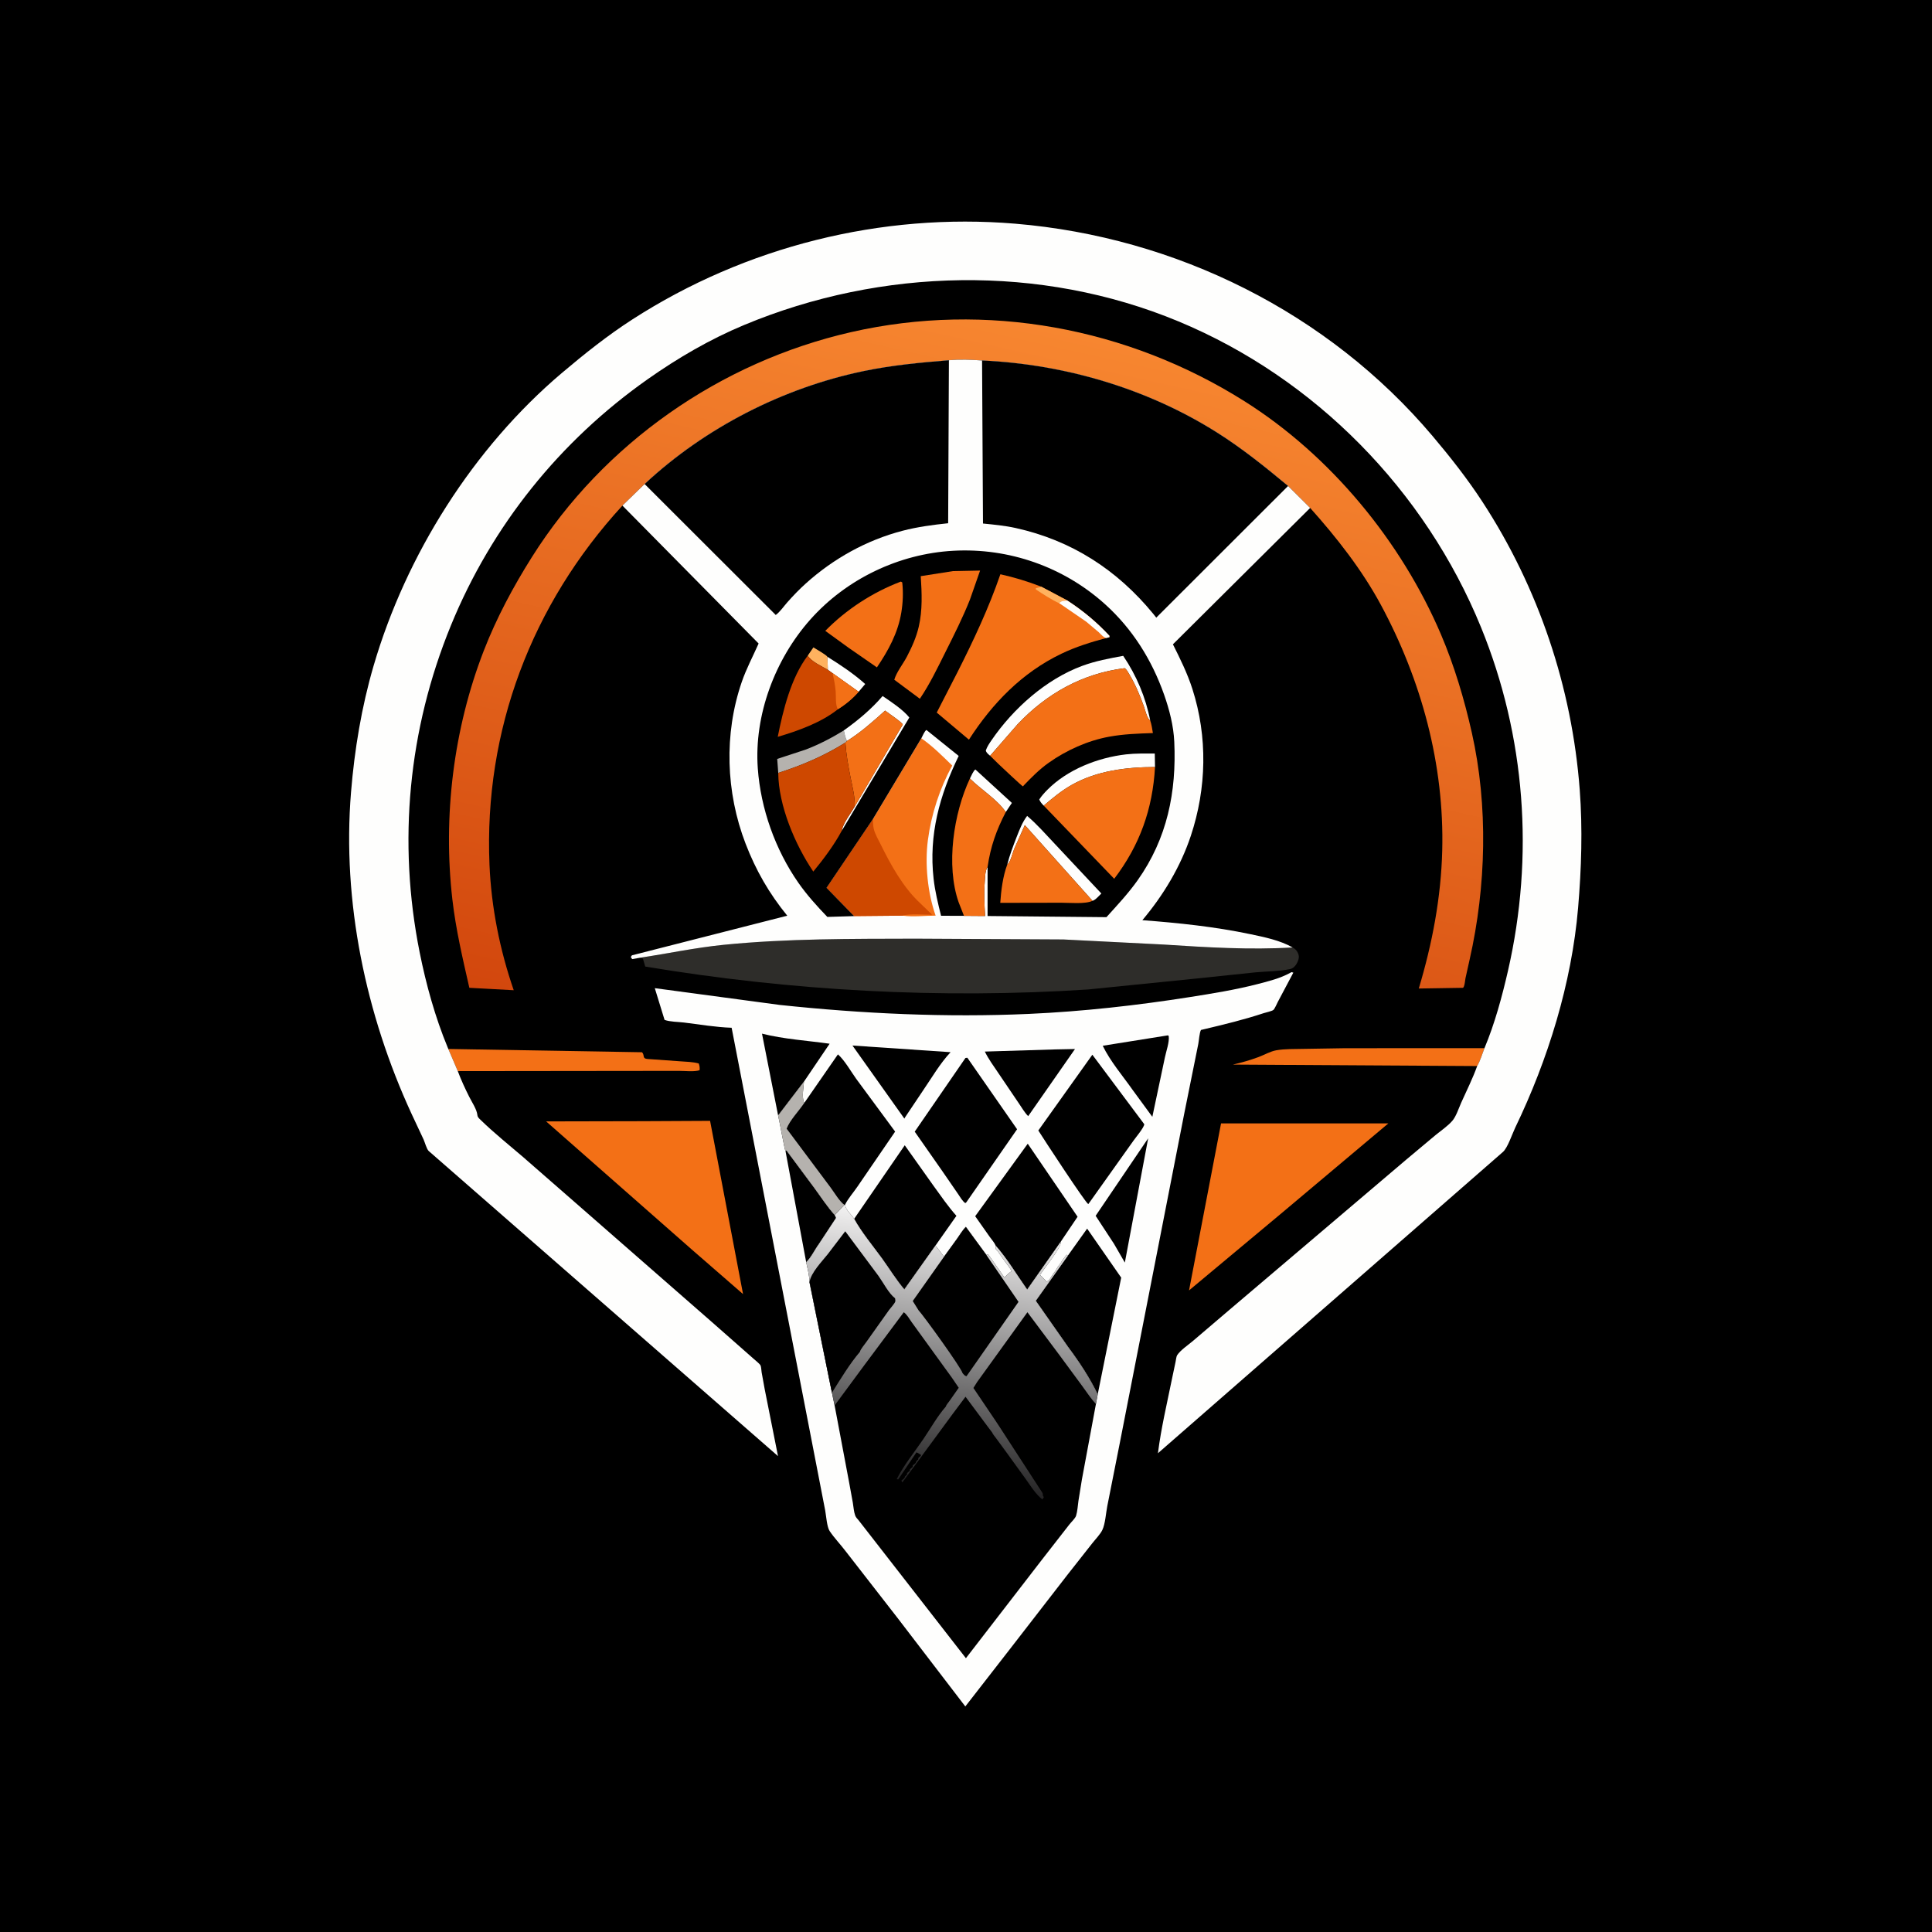 <svg version="1.1" xmlns="http://www.w3.org/2000/svg" style="display: block;" viewBox="0 0 2048 2048" width="1024" height="1024">
<defs>
	<linearGradient id="Gradient1" gradientUnits="userSpaceOnUse" x1="965.792" y1="1149.16" x2="1143.71" y2="353.501">
		<stop class="stop0" offset="0" stop-opacity="1" stop-color="rgb(210,71,13)"/>
		<stop class="stop1" offset="1" stop-opacity="1" stop-color="rgb(247,134,48)"/>
	</linearGradient>
	<linearGradient id="Gradient2" gradientUnits="userSpaceOnUse" x1="986.392" y1="1574.03" x2="1023.56" y2="1294.07">
		<stop class="stop0" offset="0" stop-opacity="1" stop-color="rgb(35,34,35)"/>
		<stop class="stop1" offset="1" stop-opacity="1" stop-color="rgb(243,242,242)"/>
	</linearGradient>
</defs>
<path transform="translate(0,0)" fill="rgb(0,0,0)" d="M -0 -0 L 2048 0 L 2048 2048 L -0 2048 L -0 -0 z"/>
<path transform="translate(0,0)" fill="rgb(243,112,22)" d="M 1565.87 1130.06 L 1306.98 1128.51 C 1316.08 1126.41 1325.41 1123.77 1334.16 1120.5 C 1340.36 1118.19 1346.54 1114.45 1353.08 1113.32 C 1362.12 1111.76 1371.84 1112.09 1381 1111.87 L 1425.72 1111.15 L 1573.6 1111.09 C 1571.25 1117.18 1569.14 1124.45 1565.87 1130.06 z"/>
<path transform="translate(0,0)" fill="rgb(243,112,22)" d="M 475.233 1111.95 L 680.613 1115.43 C 683.732 1118.94 680.425 1122.17 686.566 1122.58 L 720.647 1125 C 727.265 1125.51 734.298 1125.55 740.703 1127.32 C 741.608 1130.05 741.88 1131.56 741.581 1134.5 C 735.678 1136.37 726.16 1135.17 719.883 1135.18 L 672.855 1135.23 L 485.276 1135.44 L 475.233 1111.95 z"/>
<path transform="translate(0,0)" fill="rgb(243,112,22)" d="M 1294.37 1190.82 L 1471.72 1190.83 L 1356.57 1287.65 L 1260.43 1367.89 L 1294.37 1190.82 z"/>
<path transform="translate(0,0)" fill="rgb(243,112,22)" d="M 681.562 1188.51 L 752.717 1188.15 L 787.661 1371.8 L 733.054 1324.31 L 578.917 1188.73 L 681.562 1188.51 z"/>
<path transform="translate(0,0)" fill="rgb(46,45,42)" d="M 677.956 1015.32 C 707.863 1010.82 736.999 1004.55 767.222 1001.53 C 834.482 994.811 902.809 995.243 970.352 995.042 L 1127.21 995.87 L 1233.5 1001.26 C 1278.95 1004.2 1324.7 1007.1 1370.25 1004.34 C 1373.65 1006.26 1375.56 1008.62 1376.6 1012.38 C 1377.43 1015.38 1375.86 1019.48 1374.21 1022.04 C 1372.37 1024.91 1370.43 1026.66 1367.05 1027.36 C 1355.61 1029.71 1342.71 1029.66 1331 1030.71 L 1269.08 1037.19 L 1153.46 1048.87 C 996.902 1059.06 838.626 1050.38 683.979 1024.59 L 681.5 1016.1 L 677.956 1015.32 z"/>
<path transform="translate(0,0)" fill="url(#Gradient1)" d="M 659.791 535.951 C 563.579 640.768 512.906 774.118 518.88 916.651 C 520.771 961.752 529.854 1007.07 544.575 1049.67 L 497.522 1047.11 C 490.444 1016.02 483.2 985.298 479.542 953.553 C 469.389 865.429 480.743 772.463 512.827 689.78 C 526.303 655.053 544.007 622.004 563.84 590.523 C 639.857 469.868 763.54 383.715 902.304 352.045 C 1045.44 319.379 1195.48 347.294 1319.28 425.367 C 1410.31 482.769 1485.37 573.722 1527.56 672.688 C 1541.7 705.861 1552.29 741.534 1560.2 776.675 C 1577.68 854.364 1575.44 939.721 1557.87 1017.18 L 1553.47 1036.98 C 1552.97 1039.55 1552.76 1043.62 1551.7 1045.95 L 1550.96 1047.12 L 1503.97 1047.86 C 1518.27 1000.13 1527.54 951.62 1528.82 901.688 C 1531.16 810.619 1506.81 721.001 1463.78 641.163 C 1443.79 604.072 1416.86 569.733 1388.82 538.433 L 1365.41 515.166 C 1341.08 494.967 1316.89 475.431 1290.07 458.5 C 1215.95 411.715 1128.35 386.065 1041.03 382.133 C 1029.55 381.225 1017.35 380.802 1005.88 381.868 C 975.358 384.364 945.653 387.119 915.593 393.355 C 830.032 411.106 747.24 453.445 683.329 513.098 L 659.791 535.951 z"/>
<path transform="translate(0,0)" fill="rgb(254,254,253)" d="M 485.276 1135.44 C 488.772 1144.78 492.969 1153.86 497.445 1162.76 C 500.174 1168.19 505.425 1175.95 506.032 1181.93 C 506.285 1184.43 507.749 1185.47 509.5 1187.18 C 523.569 1200.94 539.354 1213.49 554.292 1226.33 L 609 1274.1 L 754.817 1401.58 L 799.296 1440.75 C 800.979 1442.36 805.51 1445.75 806.26 1447.56 C 806.958 1449.24 807.031 1452.67 807.338 1454.55 L 810.566 1472.38 L 824.709 1543.54 L 454.393 1220.06 C 452.252 1217.98 450.358 1210.93 449.061 1208 L 436.193 1180.54 C 387.667 1075.28 362.615 955.833 372.097 839.836 C 375.792 794.625 383.269 749.409 396.008 705.826 C 430.432 588.054 501.782 474.796 595.678 395.306 C 619.53 375.113 644.287 355.393 670.585 338.454 C 790.368 261.295 934.271 225.249 1076.25 237.119 C 1246.56 251.358 1407.88 331.229 1518.57 462.215 C 1537.42 484.52 1555.53 507.55 1571.5 532.035 C 1630.9 623.108 1666.37 728.625 1674.57 837.033 C 1677.72 878.648 1676.37 920.832 1672.85 962.379 C 1666.08 1042.16 1640.89 1123.47 1606.14 1195.48 C 1603.07 1201.86 1598.06 1217.16 1592.98 1221.29 L 1227.47 1540.48 C 1230.78 1514.08 1236.97 1488.19 1242.25 1462.13 L 1246.16 1443.55 C 1246.53 1441.96 1246.95 1437.89 1247.78 1436.62 C 1251.31 1431.18 1259.8 1425.53 1264.77 1421.28 L 1303.23 1388.48 L 1490.81 1229.14 L 1522.08 1202.96 C 1527.78 1198.34 1534.73 1193.64 1539.54 1188.09 C 1543.62 1183.38 1546.34 1174.66 1548.96 1168.84 C 1554.77 1155.87 1561.03 1143.46 1565.87 1130.06 C 1569.14 1124.45 1571.25 1117.18 1573.6 1111.09 C 1584.52 1085.08 1592.26 1056.42 1598.55 1028.97 C 1626.38 907.499 1617.14 780.462 1569.91 664.872 C 1510.67 519.918 1394.17 400.968 1249.33 340.724 C 1103 279.858 934.453 283.792 788.932 344.456 C 752.725 359.55 718.72 379.354 686.679 401.909 C 593.469 467.52 521.233 557.36 477.981 663 C 432.783 773.394 421.444 892.501 444.851 1009.51 C 451.65 1043.49 461.267 1078.28 474.566 1110.36 L 475.233 1111.95 L 485.276 1135.44 z"/>
<path transform="translate(0,0)" fill="rgb(254,254,253)" d="M 1369.06 1030.5 L 1370.99 1031.05 L 1354.6 1061.96 C 1353.53 1063.9 1351.36 1069.26 1349.84 1070.57 C 1348.31 1071.88 1341.67 1073.28 1339.6 1073.97 C 1318.83 1080.85 1298 1085.89 1276.74 1090.93 C 1276.53 1090.98 1273.1 1091.78 1273.09 1091.8 C 1271.47 1094.5 1270.91 1103.33 1270.22 1106.71 L 1255.26 1180.88 L 1187.17 1528.94 L 1173.77 1596.52 C 1172.35 1603.71 1171.63 1615.38 1168.55 1621.8 C 1166.31 1626.48 1161.07 1631.81 1157.81 1635.98 L 1131.47 1669.44 L 1070.21 1748.55 L 1023.28 1808.91 L 951.635 1715.36 L 896.175 1644.04 C 890.853 1637.04 884.298 1630.23 879.459 1622.99 C 876.542 1618.62 875.774 1606.68 874.743 1601.16 L 775.554 1089.47 C 758.62 1088.88 741.892 1085.99 725.098 1083.93 C 718.761 1083.15 710.327 1083.26 704.465 1081.13 L 694.106 1047.49 L 826.477 1065.26 C 914.057 1074.55 1002.55 1078.72 1090.58 1074.78 C 1147.77 1072.22 1205.2 1065.78 1261.72 1056.87 C 1285.48 1053.12 1309.3 1049.26 1332.62 1043.29 C 1344.49 1040.25 1356.82 1037.18 1367.62 1031.29 L 1369.06 1030.5 z"/>
<path transform="translate(0,0)" fill="rgb(0,0,0)" d="M 832.673 1220.22 L 833.72 1219.57 L 862.635 1258.47 C 869.814 1268.17 876.784 1279.14 884.92 1288.03 L 886.316 1291 L 868.142 1318.6 C 863.728 1324.6 859.869 1333.02 854.602 1338.02 L 832.673 1220.22 z"/>
<path transform="translate(0,0)" fill="rgb(0,0,0)" d="M 1217.1 1206.65 L 1192.38 1338.38 L 1180.86 1318.47 L 1161.43 1288.8 L 1217.1 1206.65 z"/>
<path transform="translate(0,0)" fill="rgb(0,0,0)" d="M 1238.14 1097.5 L 1238.9 1098.28 C 1239.73 1104.67 1236.23 1114.22 1234.86 1120.81 L 1221.53 1183.88 L 1200.75 1155.51 C 1190.17 1140.48 1176.91 1125.03 1168.94 1108.55 L 1238.14 1097.5 z"/>
<path transform="translate(0,0)" fill="rgb(0,0,0)" d="M 824.833 1182.45 L 807.746 1095.71 C 830.772 1101.54 855.865 1103.07 879.433 1106.39 L 852.249 1146.56 L 824.833 1182.45 z"/>
<path transform="translate(0,0)" fill="rgb(0,0,0)" d="M 1118.35 1112.43 L 1139.54 1112.01 L 1089.92 1183.16 C 1086.23 1179.57 1083.16 1174.12 1080.19 1169.85 L 1057.96 1137 C 1053.07 1129.74 1047.8 1122.6 1043.96 1114.71 L 1118.35 1112.43 z"/>
<path transform="translate(0,0)" fill="rgb(0,0,0)" d="M 903.651 1108.31 L 1007.66 1115.36 C 996.522 1127.21 987.783 1142.34 978.599 1155.77 L 959.459 1184.33 L 958.67 1185.77 L 903.651 1108.31 z"/>
<path transform="translate(0,0)" fill="rgb(0,0,0)" d="M 1132.06 1330.9 L 1152.41 1302.4 L 1188.52 1354.34 L 1163.62 1478.1 C 1155.12 1460.49 1144.11 1443.77 1132.4 1428.11 L 1097.95 1378.9 L 1132.06 1330.9 z"/>
<path transform="translate(0,0)" fill="rgb(0,0,0)" d="M 905.437 1292.04 L 959.061 1214.04 L 989.613 1257.06 C 997.401 1267.76 1005.02 1278.97 1013.85 1288.84 L 991.696 1320.28 L 958.636 1366.83 C 949.98 1356.7 942.784 1344.82 934.962 1334 C 925.132 1320.41 913.525 1306.73 905.437 1292.04 z"/>
<path transform="translate(0,0)" fill="rgb(0,0,0)" d="M 1055.28 1320.2 C 1054.33 1317.42 1051.04 1313.81 1049.27 1311.29 L 1033.74 1289.24 L 1089.46 1212.38 L 1142.28 1289.81 L 1125.09 1315.28 L 1124.6 1316.12 L 1088.85 1367.01 C 1078.01 1351.64 1067.66 1334.26 1055.28 1320.2 z"/>
<path transform="translate(0,0)" fill="rgb(0,0,0)" d="M 1023.42 1121.5 L 1025.42 1121.25 L 1078.15 1197.05 L 1024.34 1274.5 L 1023.25 1275.36 C 1020.06 1273.13 1017.79 1268.85 1015.59 1265.68 L 999.087 1241.72 L 969.646 1199.6 L 1023.42 1121.5 z"/>
<path transform="translate(0,0)" fill="rgb(0,0,0)" d="M 1157.94 1118.05 L 1212.94 1191.66 C 1213.15 1194.75 1203.63 1206.16 1201.43 1209.28 L 1155.03 1274.5 L 1153.61 1276.38 C 1150.76 1275.3 1106.28 1207.33 1100.67 1198.37 L 1157.94 1118.05 z"/>
<path transform="translate(0,0)" fill="rgb(0,0,0)" d="M 852.563 1169.16 L 888.24 1117.67 C 895.475 1124.1 901.891 1135.64 907.62 1143.62 L 948.881 1199.54 L 908.948 1257.85 C 904.739 1264.05 899.037 1270.44 895.738 1277.09 L 895.163 1277.27 L 885.435 1287.35 L 884.92 1288.03 C 876.784 1279.14 869.814 1268.17 862.635 1258.47 L 833.72 1219.57 L 832.673 1220.22 C 831.772 1219.42 826.021 1186.93 824.833 1182.45 L 852.249 1146.56 C 851.817 1152.76 849.851 1162.57 852.188 1168.21 L 852.563 1169.16 z"/>
<path transform="translate(0,0)" fill="rgb(181,178,174)" d="M 852.249 1146.56 C 851.817 1152.76 849.851 1162.57 852.188 1168.21 L 852.563 1169.16 C 846.986 1177.63 837.383 1187.22 833.876 1196.44 L 880.348 1258.65 C 884.399 1264.04 889.935 1273.66 895.163 1277.27 L 885.435 1287.35 L 884.92 1288.03 C 876.784 1279.14 869.814 1268.17 862.635 1258.47 L 833.72 1219.57 L 832.673 1220.22 C 831.772 1219.42 826.021 1186.93 824.833 1182.45 L 852.249 1146.56 z"/>
<path transform="translate(0,0)" fill="rgb(0,0,0)" d="M 895.163 1277.27 L 895.738 1277.09 C 896.888 1283.22 902.161 1286.93 905.437 1292.04 C 913.525 1306.73 925.132 1320.41 934.962 1334 C 942.784 1344.82 949.98 1356.7 958.636 1366.83 L 991.696 1320.28 L 1000.7 1332.18 L 1014.74 1312.78 C 1017.6 1308.75 1020.35 1303.94 1023.87 1300.55 L 1045.64 1330.3 L 1047.49 1329.59 L 1064.74 1354.22 C 1066.72 1352.2 1068.64 1350.14 1070.95 1348.49 L 1072.36 1347.5 C 1071.31 1345.28 1069.88 1343.51 1068.51 1341.5 L 1064.82 1336.5 L 1059.82 1329.5 C 1058.82 1327.97 1058.32 1326.98 1056.95 1325.71 C 1054.93 1323.86 1055.45 1322.82 1055.28 1320.2 C 1067.66 1334.26 1078.01 1351.64 1088.85 1367.01 L 1124.6 1316.12 L 1124.54 1316.99 C 1123.91 1323.74 1107.26 1344.09 1102.43 1351.44 L 1109.5 1358.51 C 1112.84 1357.39 1114 1353.68 1116 1351 L 1117 1349.5 L 1117.97 1348.31 C 1119.36 1346.57 1120.08 1344.83 1121.25 1343.01 C 1122.5 1341.05 1124.13 1339.69 1125.22 1337.51 C 1126.22 1335.5 1128.19 1333.45 1129.5 1331.51 L 1130.6 1330.06 L 1132.06 1330.9 L 1097.95 1378.9 L 1132.4 1428.11 C 1144.11 1443.77 1155.12 1460.49 1163.62 1478.1 L 1161.72 1488.35 L 1146.84 1568.42 L 1143.21 1590.92 C 1142.49 1595.98 1142.18 1601.96 1140.66 1606.82 C 1139.82 1609.5 1135.33 1613.73 1133.54 1616.06 L 1104.81 1652.94 L 1023.91 1757.76 L 910.11 1611.5 C 908.651 1609.76 907.335 1608.64 906.529 1606.44 C 905.037 1602.36 904.781 1597.29 904.043 1593 L 900.022 1571 L 884.731 1489.84 L 881.876 1476.29 L 858.091 1359.2 C 858.058 1352.06 856.031 1345 854.602 1338.02 C 859.869 1333.02 863.728 1324.6 868.142 1318.6 L 886.316 1291 L 884.92 1288.03 L 885.435 1287.35 L 895.163 1277.27 z"/>
<path transform="translate(0,0)" fill="url(#Gradient2)" d="M 895.163 1277.27 L 895.738 1277.09 C 896.888 1283.22 902.161 1286.93 905.437 1292.04 C 913.525 1306.73 925.132 1320.41 934.962 1334 C 942.784 1344.82 949.98 1356.7 958.636 1366.83 L 991.696 1320.28 L 1000.7 1332.18 L 1014.74 1312.78 C 1017.6 1308.75 1020.35 1303.94 1023.87 1300.55 L 1045.64 1330.3 L 1047.49 1329.59 L 1064.74 1354.22 C 1066.72 1352.2 1068.64 1350.14 1070.95 1348.49 L 1072.36 1347.5 C 1071.31 1345.28 1069.88 1343.51 1068.51 1341.5 L 1064.82 1336.5 L 1059.82 1329.5 C 1058.82 1327.97 1058.32 1326.98 1056.95 1325.71 C 1054.93 1323.86 1055.45 1322.82 1055.28 1320.2 C 1067.66 1334.26 1078.01 1351.64 1088.85 1367.01 L 1124.6 1316.12 L 1124.54 1316.99 C 1123.91 1323.74 1107.26 1344.09 1102.43 1351.44 L 1109.5 1358.51 C 1112.84 1357.39 1114 1353.68 1116 1351 L 1117 1349.5 L 1117.97 1348.31 C 1119.36 1346.57 1120.08 1344.83 1121.25 1343.01 C 1122.5 1341.05 1124.13 1339.69 1125.22 1337.51 C 1126.22 1335.5 1128.19 1333.45 1129.5 1331.51 L 1130.6 1330.06 L 1132.06 1330.9 L 1097.95 1378.9 L 1132.4 1428.11 C 1144.11 1443.77 1155.12 1460.49 1163.62 1478.1 L 1161.72 1488.35 C 1156.39 1482.58 1151.99 1475.74 1147.33 1469.42 L 1123.42 1436.94 L 1089.11 1391.03 L 1035.85 1464.94 L 1031.86 1471.31 L 1054.73 1505.21 L 1058.45 1510.82 L 1104.53 1581.72 C 1105.45 1583.17 1105.53 1583.83 1105.5 1585.51 L 1106.49 1587 L 1105 1589.49 C 1097.86 1584.02 1092.18 1574.71 1087 1567.4 L 1066.21 1538.65 L 1055.75 1524.38 C 1054.67 1522.84 1052.3 1520.18 1051.73 1518.5 L 1047.12 1512.39 L 1023.5 1480.61 L 1009.7 1499.08 L 956.5 1571.49 L 955.51 1569.5 L 958.25 1567.25 C 961.548 1562.71 956.291 1568.15 960.297 1564.14 L 961.5 1563 L 961.51 1561.5 L 964.5 1559 L 964.51 1557.5 L 967.5 1555 L 967.51 1553.5 L 970.25 1551.25 C 973.548 1546.71 968.291 1552.15 972.297 1548.14 L 973.5 1547 L 973.51 1545.5 C 974.911 1544.59 975.595 1543.9 976.5 1542.49 C 974.683 1541.2 973.555 1540.4 971.457 1539.57 L 952.213 1568.19 L 950.534 1568 C 957.844 1553.41 969.523 1539.1 978.781 1525.49 C 986.5 1514.14 993.582 1501.37 1002.59 1491.06 C 1002.98 1489.36 1005.19 1486.91 1006.26 1485.4 L 1016.3 1471.11 L 1009.3 1460.78 L 966.813 1402.11 C 964.114 1398.5 961.733 1393.66 958.038 1391.03 L 916.43 1446.87 L 884.731 1489.84 L 881.876 1476.29 L 858.091 1359.2 C 858.058 1352.06 856.031 1345 854.602 1338.02 C 859.869 1333.02 863.728 1324.6 868.142 1318.6 L 886.316 1291 L 884.92 1288.03 L 885.435 1287.35 L 895.163 1277.27 z"/>
<path transform="translate(0,0)" fill="rgb(0,0,0)" d="M 877.585 1329.32 L 895.984 1305.21 L 931.247 1352.57 C 936.264 1359.57 942.206 1371.3 948.808 1376.21 C 948.893 1377.3 949.275 1378.42 949.062 1379.5 C 948.659 1381.55 943.886 1386.66 942.374 1388.75 L 918.032 1423 C 916.525 1425.19 911.954 1430.51 911.569 1432.97 C 900.363 1446.12 891.125 1461.75 881.876 1476.29 L 858.091 1359.2 C 859.678 1348.93 871.215 1337.41 877.585 1329.32 z"/>
<path transform="translate(0,0)" fill="rgb(0,0,0)" d="M 1000.7 1332.18 L 1014.74 1312.78 C 1017.6 1308.75 1020.35 1303.94 1023.87 1300.55 L 1045.64 1330.3 L 1046.09 1331.04 L 1079.67 1380.03 L 1027.2 1455.07 L 1024.5 1458.88 C 1022.37 1458.32 1021.87 1457.25 1020.39 1455.68 C 1019.08 1450.04 979.372 1395.09 973.641 1388.88 L 967.559 1379.14 L 1000.7 1332.18 z"/>
<path transform="translate(0,0)" fill="rgb(254,254,253)" d="M 1005.88 381.868 C 1017.35 380.802 1029.55 381.225 1041.03 382.133 C 1128.35 386.065 1215.95 411.715 1290.07 458.5 C 1316.89 475.431 1341.08 494.967 1365.41 515.166 L 1388.82 538.433 L 1243.35 683.001 C 1251.08 698.442 1258.68 713.826 1263.98 730.314 C 1280.28 781.086 1279.09 835.643 1262.3 886.087 C 1251.38 918.877 1233.15 949.081 1210.95 975.444 C 1249.01 978.272 1287.99 982.388 1325.33 990.238 C 1340.37 993.398 1356.73 996.698 1370.25 1004.34 C 1324.7 1007.1 1278.95 1004.2 1233.5 1001.26 L 1127.21 995.87 L 970.352 995.042 C 902.809 995.243 834.482 994.811 767.222 1001.53 C 736.999 1004.55 707.863 1010.82 677.956 1015.32 L 670.134 1016.69 L 668.649 1014.5 L 669.859 1012.69 L 834.526 970.674 C 815.273 947.058 801.275 922.722 790.336 894.279 C 769.43 839.919 767.301 778.09 786.296 722.896 C 791.156 708.777 798.129 695.77 804.168 682.154 L 659.791 535.951 L 683.329 513.098 C 747.24 453.445 830.032 411.106 915.593 393.355 C 945.653 387.119 975.358 384.364 1005.88 381.868 z"/>
<path transform="translate(0,0)" fill="rgb(243,112,22)" d="M 976.645 782.632 C 988.441 790.794 999.161 801.481 1009.39 811.516 C 996.11 835.884 987.166 863.274 983.574 890.788 C 980.265 916.147 983.371 946.546 991.803 970.615 C 980.959 970.635 967.801 972.168 957.226 970.643 L 905.401 971.117 L 876.179 941.128 L 925.283 868.342 L 976.645 782.632 z"/>
<path transform="translate(0,0)" fill="rgb(206,72,0)" d="M 925.283 868.342 C 925.413 871.669 925.461 875.244 926.194 878.5 C 927.447 884.066 931.117 890.166 933.628 895.265 C 944.313 916.965 957.368 940.617 975.231 957.239 L 988.167 969.702 C 978.503 969.724 966.613 968.37 957.253 970.381 L 957.226 970.643 L 905.401 971.117 L 876.179 941.128 L 925.283 868.342 z"/>
<path transform="translate(0,0)" fill="rgb(0,0,0)" d="M 683.329 513.098 C 747.24 453.445 830.032 411.106 915.593 393.355 C 945.653 387.119 975.358 384.364 1005.88 381.868 L 1005.08 554.646 C 988.709 556.39 972.781 558.458 956.788 562.625 C 918.528 572.594 883.417 592.16 854.07 618.613 C 847.148 624.851 840.676 631.582 834.513 638.566 C 830.796 642.778 826.812 648.636 822.321 651.901 L 683.329 513.098 z"/>
<path transform="translate(0,0)" fill="rgb(0,0,0)" d="M 1041.03 382.133 C 1128.35 386.065 1215.95 411.715 1290.07 458.5 C 1316.89 475.431 1341.08 494.967 1365.41 515.166 L 1225.69 654.725 L 1222.39 650.563 C 1184.11 603.998 1136.02 572.867 1076.72 559.735 C 1065.27 557.2 1053.66 556.123 1042.01 554.951 L 1041.03 382.133 z"/>
<path transform="translate(0,0)" fill="rgb(0,0,0)" d="M 905.401 971.117 L 877.005 971.97 C 866.058 960.564 855.348 948.749 846.292 935.762 C 821.816 900.66 806.336 857.162 803.286 814.438 C 799.254 757.953 821.589 698.804 858.928 656.781 C 897.24 613.663 952.97 586.992 1010.6 583.827 C 1069.59 580.587 1127.52 600.906 1171.43 640.513 C 1200.47 666.713 1220.97 699.475 1233.95 736.221 C 1239.6 752.24 1244 769.301 1244.78 786.333 C 1247.2 839.628 1237.3 888.811 1205.95 933.094 C 1196.01 947.143 1184.38 959.497 1172.88 972.236 L 1046.87 971.017 L 1046.88 918.895 C 1044.25 923.221 1044.37 928.563 1043.98 933.5 C 1042.98 946.284 1043.43 958.253 1044.27 971.003 L 1021.86 970.834 L 997.565 970.745 C 994.324 957.755 991.156 944.846 989.653 931.514 C 984.392 884.825 995.986 843.091 1016.25 801.318 L 982.051 773.791 C 979.983 775.019 977.891 780.365 976.645 782.632 L 925.283 868.342 L 876.179 941.128 L 905.401 971.117 z"/>
<path transform="translate(0,0)" fill="rgb(255,178,95)" d="M 856.229 695.004 L 862.242 686.249 C 864.691 687.884 876.207 694.321 877.099 696.219 L 877.589 710.061 C 871.284 706.293 859.9 701.339 856.229 695.004 z"/>
<path transform="translate(0,0)" fill="rgb(254,254,253)" d="M 877.099 696.219 C 890.981 704.88 904.941 714.169 917.16 725.092 L 910.176 733.32 L 882.565 713.636 L 877.589 710.061 L 877.099 696.219 z"/>
<path transform="translate(0,0)" fill="rgb(254,254,253)" d="M 1028.14 825.283 C 1029.45 822.88 1031.77 816.937 1033.96 815.694 L 1072.64 851.136 L 1066.19 860.74 C 1056.63 847.022 1040.07 837.165 1028.14 825.283 z"/>
<path transform="translate(0,0)" fill="rgb(181,178,174)" d="M 824.969 819.314 L 823.872 804.5 L 854.243 794.52 C 868.174 789.201 881.777 782.114 894.461 774.301 C 895.315 778.163 896.015 781.939 897.781 785.514 L 896.117 787.18 C 873.807 801.176 850.059 811.317 824.969 819.314 z"/>
<path transform="translate(0,0)" fill="rgb(254,254,253)" d="M 1067.69 916.599 C 1070.3 906.397 1073.97 896.772 1077.79 886.976 C 1080.71 879.507 1083.86 871.281 1088.81 864.902 C 1099.4 873.787 1108.67 884.593 1118.19 894.6 L 1167.48 947.155 C 1164.93 949.574 1161.46 953.872 1158.12 954.893 L 1086.36 874.625 L 1075.03 900.042 C 1073.07 904.875 1071.49 913.312 1067.69 916.599 z"/>
<path transform="translate(0,0)" fill="rgb(254,254,253)" d="M 894.461 774.301 C 909.512 763.584 923.524 751.871 935.607 737.834 C 944.533 743.892 957.244 752.208 963.916 760.592 L 892.352 880.535 C 893.275 873.114 902.235 861.594 906.032 854.927 L 956.952 768.11 C 956.508 765.726 941.456 755.883 938.256 753.263 C 925.423 764.82 912.48 776.365 897.781 785.514 C 896.015 781.939 895.315 778.163 894.461 774.301 z"/>
<path transform="translate(0,0)" fill="rgb(254,254,253)" d="M 1106.4 854.003 C 1104.31 851.895 1102.86 850.283 1101.65 847.5 C 1104.12 843.705 1107.09 840.427 1110.27 837.217 C 1131.65 815.632 1163.77 803.121 1193.63 799.67 C 1203.69 798.506 1213.99 798.806 1224.11 798.79 L 1224.37 813.099 C 1194.32 813.113 1162.78 816.945 1136.21 831.933 C 1125.36 838.049 1115.82 845.922 1106.4 854.003 z"/>
<path transform="translate(0,0)" fill="rgb(254,254,253)" d="M 1049.57 801.155 C 1047.71 799.49 1045.53 798.064 1045 795.5 C 1046.45 791.401 1048.75 788.025 1051.19 784.472 C 1074.14 751.038 1108.76 720.063 1147.12 705.875 C 1161.25 700.647 1175.88 697.933 1190.64 695.225 C 1204.59 715.801 1214.54 739.231 1219.25 763.682 L 1218.42 763.062 C 1215.58 760.261 1213.79 752.2 1212.4 748.357 C 1208.38 737.253 1203.69 725.93 1197.65 715.75 C 1196.18 713.263 1194.59 709.918 1192.21 708.303 C 1147.32 713.935 1109.62 735.121 1078.71 767.717 L 1049.57 801.155 z"/>
<path transform="translate(0,0)" fill="rgb(243,112,22)" d="M 897.781 785.514 C 912.48 776.365 925.423 764.82 938.256 753.263 C 941.456 755.883 956.508 765.726 956.952 768.11 L 906.032 854.927 C 906.388 844.628 903.652 834.229 901.615 824.179 C 899.111 811.83 897.02 799.773 896.117 787.18 L 897.781 785.514 z"/>
<path transform="translate(0,0)" fill="rgb(206,72,0)" d="M 856.229 695.004 C 859.9 701.339 871.284 706.293 877.589 710.061 L 882.565 713.636 L 910.176 733.32 C 903.985 740.473 896.294 746.84 888.248 751.823 C 870.293 766.092 846.194 774.625 824.435 781.095 C 830.068 752.828 838.534 718.345 856.229 695.004 z"/>
<path transform="translate(0,0)" fill="rgb(243,112,22)" d="M 882.565 713.636 L 910.176 733.32 C 903.985 740.473 896.294 746.84 888.248 751.823 C 885.337 747.727 886.32 737.786 885.84 732.618 C 885.242 726.17 884.017 719.939 882.565 713.636 z"/>
<path transform="translate(0,0)" fill="rgb(243,112,22)" d="M 954.944 616.5 L 956.413 617.373 C 957.613 628.08 957.168 638.901 955.391 649.5 C 951.755 671.197 941.727 689.467 929.564 707.458 L 899.53 686.659 L 874.836 668.745 C 897.111 645.98 925.208 627.779 954.944 616.5 z"/>
<path transform="translate(0,0)" fill="rgb(243,112,22)" d="M 1067.69 916.599 C 1071.49 913.312 1073.07 904.875 1075.03 900.042 L 1086.36 874.625 L 1158.12 954.893 C 1150.62 958.615 1133.51 956.897 1124.92 956.935 L 1060.31 957.055 C 1061.24 943.766 1063.04 929.115 1067.69 916.599 z"/>
<path transform="translate(0,0)" fill="rgb(243,112,22)" d="M 1028.14 825.283 C 1040.07 837.165 1056.63 847.022 1066.19 860.74 C 1056.13 880.185 1050.07 897.25 1046.88 918.895 C 1044.25 923.221 1044.37 928.563 1043.98 933.5 C 1042.98 946.284 1043.43 958.253 1044.27 971.003 L 1021.86 970.834 L 1016.22 956.5 C 1002.49 917.374 1010.85 862.04 1028.14 825.283 z"/>
<path transform="translate(0,0)" fill="rgb(243,112,22)" d="M 1010.12 605.411 L 1038.94 604.826 L 1028.21 635.5 C 1020.67 654.567 1011.28 673.123 1002.1 691.451 C 993.718 708.205 985.632 725.162 975.085 740.696 L 947.982 720.554 C 950.309 712.439 957.292 703.84 961.288 696.201 C 966.613 686.022 971.321 675.559 973.924 664.323 C 978.001 646.722 977.198 628.625 976.034 610.751 L 1010.12 605.411 z"/>
<path transform="translate(0,0)" fill="rgb(206,72,0)" d="M 824.969 819.314 C 850.059 811.317 873.807 801.176 896.117 787.18 C 897.02 799.773 899.111 811.83 901.615 824.179 C 903.652 834.229 906.388 844.628 906.032 854.927 C 902.235 861.594 893.275 873.114 892.352 880.535 C 884.569 895.253 872.739 911.079 862.118 923.915 C 842.884 895.556 825.224 853.938 824.969 819.314 z"/>
<path transform="translate(0,0)" fill="rgb(243,112,22)" d="M 1106.4 854.003 C 1115.82 845.922 1125.36 838.049 1136.21 831.933 C 1162.78 816.945 1194.32 813.113 1224.37 813.099 C 1221.84 857.687 1208.27 895.868 1181.12 931.547 L 1106.4 854.003 z"/>
<path transform="translate(0,0)" fill="rgb(243,112,22)" d="M 1049.57 801.155 L 1078.71 767.717 C 1109.62 735.121 1147.32 713.935 1192.21 708.303 C 1194.59 709.918 1196.18 713.263 1197.65 715.75 C 1203.69 725.93 1208.38 737.253 1212.4 748.357 C 1213.79 752.2 1215.58 760.261 1218.42 763.062 L 1219.25 763.682 C 1220.75 768.047 1221.37 772.539 1222.12 777.08 C 1206.52 777.604 1191.03 778.112 1175.64 780.95 C 1152.87 785.146 1130.5 795.227 1111.65 808.577 C 1101.81 815.545 1093.48 823.998 1085.16 832.657 C 1084.87 832.953 1084.72 833.537 1084.3 833.547 C 1083.5 833.567 1060.92 812.191 1058.28 809.722 L 1049.57 801.155 z"/>
<path transform="translate(0,0)" fill="rgb(243,112,22)" d="M 1172.91 676.255 C 1156.5 680.661 1140.39 685.63 1125.03 693.018 C 1083.26 713.096 1051.95 745.554 1027.1 784.074 L 992.985 755.352 L 1014.93 712.621 C 1032.07 678.652 1048.05 644.75 1060.45 608.729 C 1075.43 612.116 1089.54 616.333 1103.84 621.947 L 1131.42 636.564 C 1148.16 647.512 1162.44 659.346 1176.07 673.99 L 1176.02 675.46 L 1172.91 676.255 z"/>
<path transform="translate(0,0)" fill="rgb(255,178,95)" d="M 1103.84 621.947 L 1131.42 636.564 C 1127.9 637.051 1125.15 636.571 1122.8 639.349 L 1122.71 639.402 C 1114.34 635.566 1105.78 629.906 1098.06 624.848 L 1098.04 623.5 C 1100.11 623.123 1101.84 622.586 1103.84 621.947 z"/>
<path transform="translate(0,0)" fill="rgb(254,254,253)" d="M 1122.8 639.349 C 1125.15 636.571 1127.9 637.051 1131.42 636.564 C 1148.16 647.512 1162.44 659.346 1176.07 673.99 L 1176.02 675.46 L 1172.91 676.255 C 1169.79 675.951 1166.94 672.22 1164.68 670.14 L 1151.5 659.044 L 1122.8 639.349 z"/>
</svg>